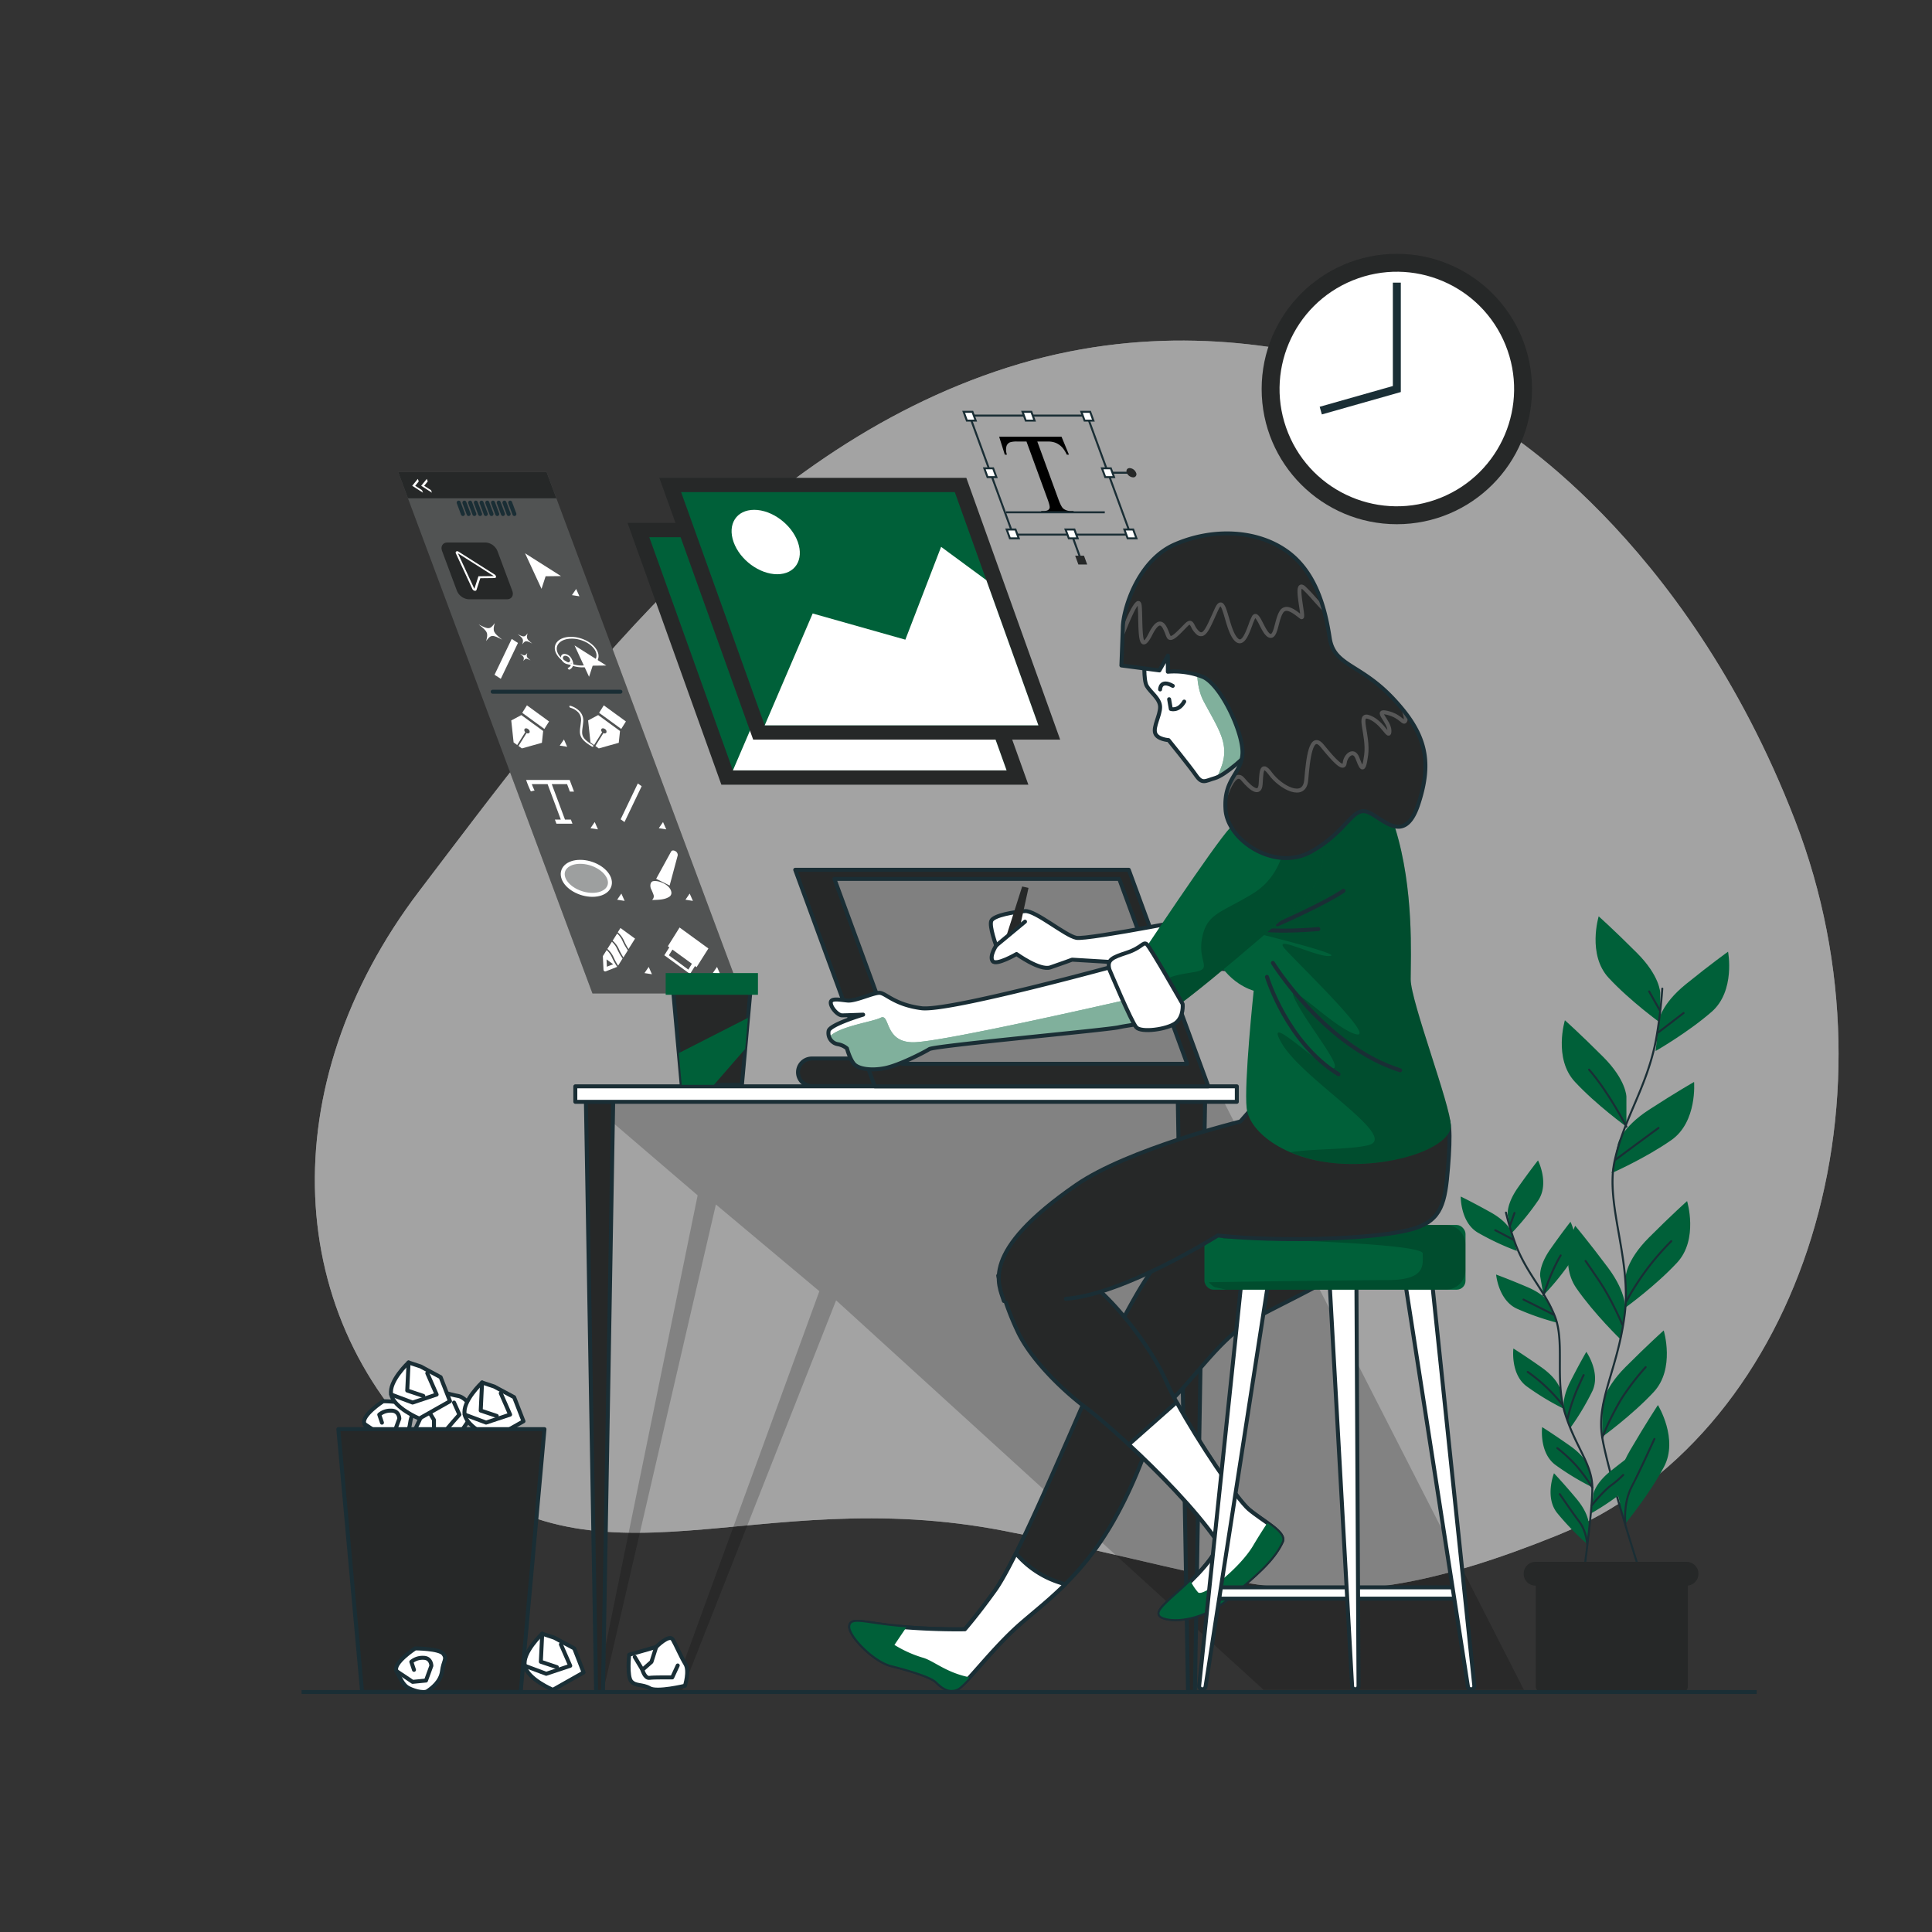 <svg xmlns="http://www.w3.org/2000/svg" xmlns:xlink="http://www.w3.org/1999/xlink" viewBox="0 0 1080 1080"><rect x="0" y="0" width="1080" height="1080" fill="#333333" stroke="none"/><defs><style>.cls-1{fill:#006039;}.cls-11,.cls-13,.cls-16,.cls-2,.cls-21,.cls-9{fill:#fff;}.cls-10,.cls-12,.cls-15,.cls-16,.cls-18,.cls-2,.cls-28,.cls-3,.cls-7{stroke:#1a2e35;}.cls-12,.cls-18,.cls-2,.cls-3,.cls-7{stroke-linecap:round;stroke-linejoin:round;}.cls-12,.cls-14,.cls-18,.cls-2,.cls-27,.cls-28,.cls-3{stroke-width:2.22px;}.cls-3,.cls-8{fill:#262828;}.cls-4,.cls-6{opacity:0.7;}.cls-5,.cls-6{fill:#d3d3d3;}.cls-10,.cls-12,.cls-14,.cls-15,.cls-27,.cls-28,.cls-7{fill:none;}.cls-15,.cls-16,.cls-7{stroke-width:1.11px;}.cls-10,.cls-14,.cls-15,.cls-16,.cls-27,.cls-28{stroke-miterlimit:10;}.cls-10{stroke-width:4.45px;}.cls-11,.cls-17{opacity:0.2;}.cls-13{opacity:0.44;}.cls-14{stroke:#fff;}.cls-18{fill:gray;}.cls-19{clip-path:url(#clip-path);}.cls-20{clip-path:url(#clip-path-2);}.cls-21{opacity:0.5;}.cls-22{clip-path:url(#clip-path-3);}.cls-23{clip-path:url(#clip-path-4);}.cls-24{clip-path:url(#clip-path-5);}.cls-25{clip-path:url(#clip-path-6);}.cls-26{fill:#575757;}.cls-27{stroke:#575757;}</style><clipPath id="clip-path"><rect class="cls-1" x="673.29" y="684.76" width="145.94" height="36.19" rx="4.97"></rect></clipPath><clipPath id="clip-path-2"><path class="cls-2" d="M626.08,539.21s-95.59,26.36-110.93,24.39S495.09,555,491.55,555s-13.38,4.72-17.71,4.32-9.44-1.57-9.44,1.18,3.94,7.08,6.3,7.08,11.8-.39,11.8-.39-18.49,5.51-19.28,9.05a6.3,6.3,0,0,0,5.12,7.47,10.92,10.92,0,0,1,5.11,2.36s1.57,5.9,3.94,8.66,9.44,3.93,17.3,2.36,21.64-8.66,24.79-10.62,98.73-10.63,105.82-12.2,15.73-1.57,18.48-6.29S626.08,539.21,626.08,539.21Z"></path></clipPath><clipPath id="clip-path-3"><path class="cls-1" d="M706.73,442.83s-8.66,23.61-19.67,39.34-15.74,32.26-8.66,50,22.42,21.64,22.42,21.64-5.5,51.92-3.93,65.69,22.82,29.9,54.68,31.08S811,640.31,811,629.29s-22.42-69.62-22.42-81.82,2-50.35-8.66-84.58S731.9,417.66,706.73,442.83Z"></path></clipPath><clipPath id="clip-path-4"><path class="cls-1" d="M704.37,448.73s-7.48,4.33-16.53,13.77S635.13,538,635.13,538s13,27.14,16.92,27.93,72.38-57.83,78.67-64.91S741,481,739,475.48"></path></clipPath><clipPath id="clip-path-5"><path class="cls-2" d="M639.85,368.48s-.79,11.41,1.18,14.95,7.48,7.08,7.48,11.8-3.94,11-2.76,14.56,7.48,3.93,7.48,3.93,11.8,14.56,15.34,19.67,5.11,3.15,10.62,1.57,17.31-11.8,24-19.66-4.33-31.87-18.89-48-36.19-15.73-40.91-11S639.85,368.48,639.85,368.48Z"></path></clipPath><clipPath id="clip-path-6"><path class="cls-3" d="M627.66,351.17l-.06,1.58L626.87,372l21.24,2.76,4.72-8.26v9a43.51,43.51,0,0,1,19.28,2.76c10.23,3.93,23.21,31.86,22.42,43.27s-10.62,13.77-9.44,31.08,27.54,34.61,47.6,23.6,23.21-25.18,31.47-22.42,20.85,19.67,28.72-4.33,4.32-39.34-14.17-59-33-18.09-35.4-33.83-7.47-37-24.39-48.78-41.3-12.59-62.15-3.54S627.66,341,627.66,351.17Z"></path></clipPath></defs><g id="Shines"><g class="cls-4"><path class="cls-5" d="M834.52,236.65S711,158.46,563.45,205.37,317.26,389.2,234.44,498,158,738,246.17,817s174.06,11.19,315.5,38.83,174.92,56.46,308.68,2.51,195.24-238.7,133.12-399.66S834.52,236.65,834.52,236.65Z"></path><path class="cls-6" d="M834.52,236.65S711,158.46,563.45,205.37,317.26,389.2,234.44,498,158,738,246.17,817s174.06,11.19,315.5,38.83,174.92,56.46,308.68,2.51,195.24-238.7,133.12-399.66S834.52,236.65,834.52,236.65Z"></path></g><path class="cls-1" d="M928.06,555s0-9.29-13-22.31-21.38-20.45-21.38-20.45-6.5,21.38,5.58,34.4,28.82,25.09,28.82,25.09Z"></path><path class="cls-1" d="M909.17,613.08s0-9.29-13-22.3-21.38-20.45-21.38-20.45-6.51,21.37,5.57,34.39,28.82,25.1,28.82,25.1Z"></path><path class="cls-1" d="M927.24,570.86s1-9.24,15.3-20.8S966,532,966,532s4.21,21.95-9.18,33.61-31.31,21.91-31.31,21.91Z"></path><path class="cls-1" d="M904.42,639.42s2-9.09,17.4-19.08S947,604.82,947,604.82s1.88,22.27-12.66,32.46-33.43,18.5-33.43,18.5Z"></path><path class="cls-1" d="M908.71,714.17s0-9.29,13-22.31,21.38-20.45,21.38-20.45,6.51,21.38-5.57,34.4-28.82,25.09-28.82,25.09Z"></path><path class="cls-1" d="M908.49,732.42s1.33-9.2-9.71-23.93-18.25-23.29-18.25-23.29-9.48,20.24.63,34.84,25,28.94,25,28.94Z"></path><path class="cls-1" d="M895.66,786.49s0-9.3,13-22.31,21.37-20.45,21.37-20.45,6.51,21.38-5.57,34.39-28.82,25.1-28.82,25.1Z"></path><path class="cls-1" d="M904.35,835.51s-2.35-9,6.94-24.87,15.5-25.2,15.5-25.2,11.71,19,3.32,34.68-21.52,31.58-21.52,31.58Z"></path><path class="cls-7" d="M929.23,552.65a265.28,265.28,0,0,1-3.56,28.86c-5.14,26.58-18,43.73-23.15,67.73s9.63,54.94,5.67,85.77-16,48-12.53,68.56,21.44,76.31,21.44,76.31"></path><line class="cls-7" x1="927.11" y1="577.04" x2="941.13" y2="566.28"></line><line class="cls-7" x1="927.76" y1="564.65" x2="921.89" y2="554.21"></line><path class="cls-7" d="M903.3,648.14s11.74-8.8,23.81-17.61"></path><path class="cls-7" d="M909.17,629.82s-9.78-19.18-20.87-31.9"></path><path class="cls-7" d="M909.17,727.4a145.31,145.31,0,0,1,25.11-33.6"></path><path class="cls-7" d="M906.89,740.44s-5.87-14-12.72-24.13-7.83-11.42-7.83-11.42"></path><path class="cls-7" d="M895.66,803.57a156.68,156.68,0,0,1,10.58-21.38,137.09,137.09,0,0,1,13.69-17.94"></path><path class="cls-7" d="M908.59,851.7s-1.38-11.13,3.52-20.59,10.43-21.85,12.72-26.74"></path><path class="cls-1" d="M842.84,679.21s-1-5.82,5.74-15.4,11.18-15.14,11.18-15.14,6.4,12.7.24,22.17a146.17,146.17,0,0,1-15.35,18.87Z"></path><path class="cls-1" d="M861,713.57s-1-5.83,5.74-15.41S877.91,683,877.91,683s6.4,12.7.24,22.17a145.38,145.38,0,0,1-15.35,18.87Z"></path><path class="cls-1" d="M845.07,689.05s-1.62-5.69-11.85-11.39-16.65-8.79-16.65-8.79-.26,14.22,9.4,20.08a145.75,145.75,0,0,0,22,10.34Z"></path><path class="cls-1" d="M866.82,729.57s-2.21-5.49-13-10.08-17.48-7-17.48-7,1.23,14.17,11.46,19a144.91,144.91,0,0,0,23,8Z"></path><path class="cls-1" d="M872.24,776.91s-1-5.83-10.58-12.58S846,753.83,846,753.83s-1.76,14.11,7.23,21a145.43,145.43,0,0,0,20.79,12.61Z"></path><path class="cls-1" d="M874.36,788.33s-1.83-5.63,3.49-16.07,8.92-16.58,8.92-16.58,8.15,11.66,3.39,21.92a145.76,145.76,0,0,1-12.51,20.85Z"></path><path class="cls-1" d="M890.7,835.34s.67-5.87,9.84-13.16,15-11.37,15-11.37,2.57,14-6,21.34a144.94,144.94,0,0,1-20,13.77Z"></path><path class="cls-1" d="M888.28,820.84s-1-5.83-10.58-12.58-15.63-10.5-15.63-10.5-1.76,14.11,7.23,21a145.43,145.43,0,0,0,20.79,12.61Z"></path><path class="cls-1" d="M888.15,852.53s.5-5.9-7-14.85-12.46-14.12-12.46-14.12-5.27,13.21,1.69,22.11a145.8,145.8,0,0,0,16.92,17.47Z"></path><path class="cls-7" d="M841.84,677.85a169,169,0,0,0,5.37,17.71c6.11,16.11,16,25.47,21.87,40s-.07,35.49,5.75,54.4,15.22,28.36,15.3,41.63S885,881.73,885,881.73"></path><line class="cls-7" x1="845.82" y1="692.91" x2="835.86" y2="687.69"></line><line class="cls-7" x1="844.07" y1="685.21" x2="846.61" y2="678.03"></line><path class="cls-7" d="M868.47,734.91s-8.32-4.24-16.84-8.46"></path><path class="cls-7" d="M862.8,724.06s4.05-13.09,9.62-22.27"></path><path class="cls-7" d="M873.39,785.25A92.32,92.32,0,0,0,854,766.91"></path><path class="cls-7" d="M876.24,793.18a104.3,104.3,0,0,1,5.36-16.51c3.19-7.09,3.67-8,3.67-8"></path><path class="cls-7" d="M889.68,841.62s6.6-8.09,10.71-11.12a57.47,57.47,0,0,0,7-6"></path><path class="cls-7" d="M890.13,831.55a98.67,98.67,0,0,0-9-12.26,87.45,87.45,0,0,0-10.54-9.76"></path><path class="cls-7" d="M887.25,863.14s-.35-7.13-4.44-12.53-8.92-12.57-10.88-15.39"></path><path class="cls-8" d="M858.39,875.29h85.13a0,0,0,0,1,0,0v67.52a3,3,0,0,1-3,3h-79a3,3,0,0,1-3-3V875.29A0,0,0,0,1,858.39,875.29Z"></path><path class="cls-8" d="M942.78,886.4H858.39a6.66,6.66,0,0,1-6.66-6.66h0a6.67,6.67,0,0,1,6.66-6.67h84.39a6.67,6.67,0,0,1,6.66,6.67h0A6.66,6.66,0,0,1,942.78,886.4Z"></path><circle class="cls-8" cx="780.84" cy="217.47" r="75.57"></circle><circle class="cls-9" cx="780.84" cy="217.47" r="65.55" transform="translate(-24.48 309.46) rotate(-22.08)"></circle><polyline class="cls-10" points="738.32 229.53 780.84 217.47 780.84 158"></polyline><polygon class="cls-8" points="414.16 555.34 331.19 555.34 222.56 263.81 305.53 263.81 414.16 555.34"></polygon><polygon class="cls-11" points="414.16 555.34 331.19 555.34 222.56 263.81 305.53 263.81 414.16 555.34"></polygon><path class="cls-8" d="M283.37,335H262a7.7,7.7,0,0,1-6.61-4.82l-8.24-22.11c-1-2.66.37-4.81,3-4.81h21.33a7.69,7.69,0,0,1,6.61,4.81l8.24,22.11C287.38,332.85,286,335,283.37,335Z"></path><polygon class="cls-8" points="311.02 278.54 228.05 278.54 222.56 263.81 305.53 263.81 311.02 278.54"></polygon><line class="cls-12" x1="256.4" y1="280.96" x2="258.78" y2="287.35"></line><line class="cls-12" x1="259.6" y1="280.96" x2="261.98" y2="287.35"></line><line class="cls-12" x1="262.8" y1="280.96" x2="265.18" y2="287.35"></line><line class="cls-12" x1="265.99" y1="280.96" x2="268.38" y2="287.35"></line><line class="cls-12" x1="269.19" y1="280.96" x2="271.57" y2="287.35"></line><line class="cls-12" x1="272.39" y1="280.96" x2="274.77" y2="287.35"></line><line class="cls-12" x1="275.58" y1="280.96" x2="277.97" y2="287.35"></line><line class="cls-12" x1="278.78" y1="280.96" x2="281.16" y2="287.35"></line><line class="cls-12" x1="281.98" y1="280.96" x2="284.36" y2="287.35"></line><line class="cls-12" x1="285.18" y1="280.96" x2="287.56" y2="287.35"></line><path class="cls-9" d="M276.47,321.14l-20.09-12.73a1.27,1.27,0,0,0-1.33-.14.86.86,0,0,0-.2,1.13l9.21,19.86a1.93,1.93,0,0,0,1.23,1,1.22,1.22,0,0,0,.32,0,.74.74,0,0,0,.76-.5l2.12-6.53,8-.09a.75.75,0,0,0,.8-.77A1.72,1.72,0,0,0,276.47,321.14Z"></path><polygon class="cls-8" points="276.06 322.04 255.97 309.3 265.17 329.16 267.45 322.14 276.06 322.04"></polygon><polygon class="cls-9" points="313.6 322.04 293.52 309.3 302.72 329.16 305 322.14 313.6 322.04"></polygon><polygon class="cls-9" points="323.9 333.33 322.08 329.24 319.72 332.68 323.9 333.33"></polygon><polygon class="cls-9" points="372.44 463.62 370.63 459.53 368.27 462.97 372.44 463.62"></polygon><polygon class="cls-9" points="387.34 503.6 385.53 499.51 383.17 502.95 387.34 503.6"></polygon><polygon class="cls-9" points="402.62 544.61 400.81 540.52 398.44 543.96 402.62 544.61"></polygon><polygon class="cls-9" points="317.06 417.45 315.25 413.36 312.89 416.8 317.06 417.45"></polygon><polygon class="cls-9" points="334.27 463.62 332.45 459.53 330.09 462.97 334.27 463.62"></polygon><polygon class="cls-9" points="349.17 503.6 347.35 499.51 344.99 502.95 349.17 503.6"></polygon><polygon class="cls-9" points="364.44 544.61 362.63 540.52 360.27 543.96 364.44 544.61"></polygon><polygon class="cls-9" points="276.45 377.2 279.95 379.46 289.54 359.42 286.05 357.16 276.45 377.2"></polygon><path class="cls-9" d="M280.76,357.59c-5.08-4-5.43-4.76-4.19-9.26-2.63,3.6-3.39,3.66-9,.74,5.08,4,5.44,4.76,4.19,9.26C274.41,354.73,275.18,354.67,280.76,357.59Z"></path><path class="cls-9" d="M297.52,359.74c-3.14-2.45-3.36-2.94-2.59-5.72-1.62,2.23-2.1,2.27-5.55.46,3.14,2.46,3.36,2.94,2.59,5.72C293.6,358,294.07,357.94,297.52,359.74Z"></path><path class="cls-9" d="M296.57,369.16c-2.24-1.75-2.4-2.1-1.85-4.08-1.16,1.59-1.5,1.62-4,.33,2.24,1.75,2.4,2.1,1.85,4.08C293.77,367.9,294.11,367.87,296.57,369.16Z"></path><polygon class="cls-9" points="346.94 458 349.1 459.53 358.7 439.49 356.54 437.96 346.94 458"></polygon><polygon class="cls-9" points="338.9 372.03 321.17 360.79 329.29 378.32 331.31 372.12 338.9 372.03"></polygon><path class="cls-9" d="M325.56,373.06c-6.49,0-13.21-3.83-15-8.54s2.1-8.54,8.6-8.54,13.21,3.83,15,8.54S332.06,373.06,325.56,373.06Zm-6-16.05c-5.93,0-9.5,3.37-8,7.51s7.63,7.51,13.56,7.51,9.5-3.37,8-7.51S325.51,357,319.58,357Z"></path><path class="cls-9" d="M317.76,371.35a4.65,4.65,0,0,1-4-2.9c-.6-1.6.22-2.9,1.82-2.9a4.66,4.66,0,0,1,4,2.9C320.17,370.05,319.36,371.35,317.76,371.35ZM316,366.57a1.26,1.26,0,0,0-1.17,1.88,3,3,0,0,0,2.57,1.88,1.26,1.26,0,0,0,1.18-1.88A3,3,0,0,0,316,366.57Z"></path><path class="cls-9" d="M318,374.4l-.71-1a2.89,2.89,0,0,0,2.08-2.31,4.23,4.23,0,0,0-.76-2.5l.83-.35a5.44,5.44,0,0,1,1,3.28A3.47,3.47,0,0,1,318,374.4Z"></path><polygon class="cls-9" points="306.93 403.3 294.56 394.29 291.93 398.47 304.3 407.48 306.93 403.3"></polygon><path class="cls-9" d="M287.11,415l2,1.48,4.52-7.22a1.48,1.48,0,0,1-.41-1.71c.35-.55,1.25-.55,2,0s1.1,1.46.75,2a1.23,1.23,0,0,1-1.62.23L289.86,417l1.88,1.37,11.19-3.14.7-6.6-12.22-8.9-5.62,3Z"></path><line class="cls-12" x1="275.41" y1="386.68" x2="346.82" y2="386.68"></line><polygon class="cls-9" points="337.52 394.29 334.9 398.47 347.26 407.48 349.89 403.3 337.52 394.29"></polygon><path class="cls-9" d="M328.76,402.72,330.08,415l2,1.48,4.53-7.22a1.48,1.48,0,0,1-.41-1.71c.35-.55,1.24-.55,2,0a1.66,1.66,0,0,1,.75,2,1.24,1.24,0,0,1-1.63.23L332.83,417l1.88,1.37,11.18-3.14.7-6.6-12.21-8.9Z"></path><path class="cls-9" d="M325.7,406.31c.12-.86.24-1.8.33-2.84a7.41,7.41,0,0,0-1.76-5.57,11.29,11.29,0,0,0-5.43-3.36c-.34-.09-.59.1-.56.41a.9.9,0,0,0,.67.71,9.66,9.66,0,0,1,4.46,2.73,6.12,6.12,0,0,1,1.38,4.6c-.08,1-.21,1.95-.32,2.8-.6,4.44-1,7.12,6.42,11.54a.83.83,0,0,0,.4.12.38.38,0,0,0,.38-.22.76.76,0,0,0-.41-.82C324.86,412.57,325.11,410.74,325.7,406.31Z"></path><path class="cls-9" d="M294.09,436l.43,1.16a50,50,0,0,0,2.23,5.24l2.08-.51a35,35,0,0,1-1.55-3.56h8.83l7.38,19.81h-3.31l.87,2.32H320l-.87-2.32h-3.31l-7.38-19.81H317c.47,1.25,1.2,3.2,1.55,4.17h2.33c-.55-1.49-2-5.34-2-5.34l-.43-1.16Z"></path><path class="cls-13" d="M340.5,491c1.9,5.09-2.28,9.22-9.34,9.22S316.85,496.09,315,491s2.29-9.23,9.34-9.23S338.6,485.9,340.5,491Z"></path><path class="cls-14" d="M340.5,491c1.9,5.09-2.28,9.22-9.34,9.22S316.85,496.09,315,491s2.29-9.23,9.34-9.23S338.6,485.9,340.5,491Z"></path><path class="cls-9" d="M366.8,491.26,375.17,476c.34-.63,1.24-.77,2.14-.32h0a2.47,2.47,0,0,1,1.53,2.52l-4.51,16.82Z"></path><path class="cls-9" d="M365.41,492.54c3.3-.44,9.74,2.37,9.92,6.63a2.6,2.6,0,0,1-1.49,2.3c-2.48,1.51-6,1.58-9.38,1.62a2.61,2.61,0,0,0,.9-2.8,34.36,34.36,0,0,0-1.52-3.61c-.61-1.71-.29-4,1.57-4.14"></path><path class="cls-9" d="M348,526a11.94,11.94,0,0,0-3-4.16l-2.53,4a13.43,13.43,0,0,1,3.5,4.71,36.31,36.31,0,0,0,2.52,4.65l2.48-3.95A34.18,34.18,0,0,1,348,526Z"></path><path class="cls-9" d="M345.05,530.61a12.06,12.06,0,0,0-3-4.16l-2.53,4a13.34,13.34,0,0,1,3.5,4.71,34.57,34.57,0,0,0,2.52,4.65l2.48-4A33.52,33.52,0,0,1,345.05,530.61Z"></path><path class="cls-9" d="M348.82,525.87a35.62,35.62,0,0,0,2.52,4.65L355,524.7l-8.16-5.94-1.51,2.4A13.31,13.31,0,0,1,348.82,525.87Z"></path><path class="cls-9" d="M342.13,535.27a12.13,12.13,0,0,0-3-4.17L337,534.48l.36,7.68a1,1,0,0,0,1.19.86l6.48-2.55A34.51,34.51,0,0,1,342.13,535.27Zm-2.88,5.13-.19-4.09,3.71,2.71Z"></path><path class="cls-9" d="M374.15,529.58,371.36,534l14.37,10.46,2.78-4.44.87.64L396,530.21l-16.11-11.73-6.56,10.46ZM384.78,542,373.9,534l2-3.17,10.88,7.92Z"></path><polygon class="cls-9" points="238.58 267.7 239.11 269.11 237.11 271.56 240.94 274.01 241.46 275.42 235.44 271.56 238.58 267.7"></polygon><polygon class="cls-9" points="233.57 267.7 234.09 269.11 232.1 271.56 235.92 274.01 236.44 275.42 230.42 271.56 233.57 267.7"></polygon><polygon class="cls-8" points="574.86 438.64 403.25 438.64 350.78 292.3 522.4 292.3 574.86 438.64"></polygon><polygon class="cls-1" points="562.69 430.66 409.7 430.66 362.96 300.29 515.95 300.29 562.69 430.66"></polygon><polygon class="cls-9" points="533.6 349.51 508.29 330.88 488.31 382.77 436.5 368.13 409.7 430.66 562.69 430.66 533.6 349.51"></polygon><path class="cls-9" d="M428.18,328.22c-3.55-9.92-14.48-18-24.4-18s-15.07,8-11.52,18,14.48,18,24.4,18S431.74,338.14,428.18,328.22Z"></path><polygon class="cls-8" points="592.64 413.45 421.03 413.45 368.56 267.11 540.18 267.11 592.64 413.45"></polygon><polygon class="cls-1" points="580.47 405.47 427.48 405.47 380.74 275.09 533.73 275.09 580.47 405.47"></polygon><polygon class="cls-9" points="551.38 324.32 526.08 305.69 506.1 357.58 454.29 342.94 427.48 405.47 580.47 405.47 551.38 324.32"></polygon><path class="cls-9" d="M446,303c-3.55-9.92-14.47-18-24.39-18s-15.08,8-11.53,18,14.48,18,24.4,18S449.52,313,446,303Z"></path><path d="M593.41,244.15l4.13,10h-1.19a18.13,18.13,0,0,0-2.33-3.78,10.82,10.82,0,0,0-3.58-2.69,11.11,11.11,0,0,0-4.58-.86h-6l11.92,32.6c1,2.63,1.84,4.26,2.65,4.91a6.54,6.54,0,0,0,4.16,1.33h1.48l.43,1.16h-18.1l-.42-1.16h1.51c1.8,0,2.88-.55,3.24-1.64q.31-1-1-4.6l-11.92-32.6h-5.13a12.43,12.43,0,0,0-4.09.44,3.43,3.43,0,0,0-2,2.29,8.17,8.17,0,0,0,.29,4.6h-1.19l-3.16-10Z"></path><line class="cls-15" x1="619.4" y1="264.26" x2="632.46" y2="264.26"></line><polygon class="cls-15" points="632.03 298.86 566.32 298.86 541.99 232.31 607.7 232.31 632.03 298.86"></polygon><polygon class="cls-16" points="556.97 266.72 552.04 266.72 550.24 261.79 555.17 261.79 556.97 266.72"></polygon><polygon class="cls-16" points="622.76 266.72 617.84 266.72 616.03 261.79 620.96 261.79 622.76 266.72"></polygon><polygon class="cls-16" points="545.42 235.13 540.49 235.13 538.69 230.21 543.62 230.21 545.42 235.13"></polygon><polygon class="cls-16" points="611.21 235.13 606.29 235.13 604.49 230.21 609.41 230.21 611.21 235.13"></polygon><polygon class="cls-16" points="578.34 235.13 573.41 235.13 571.61 230.21 576.54 230.21 578.34 235.13"></polygon><polygon class="cls-16" points="569.48 300.93 564.55 300.93 562.75 296 567.68 296 569.48 300.93"></polygon><polygon class="cls-16" points="635.27 300.93 630.35 300.93 628.54 296 633.47 296 635.27 300.93"></polygon><line class="cls-15" x1="599.56" y1="300.03" x2="604.34" y2="313.1"></line><polygon class="cls-16" points="602.4 300.93 597.47 300.93 595.67 296 600.6 296 602.4 300.93"></polygon><polygon class="cls-8" points="607.75 315.56 602.82 315.56 601.02 310.64 605.95 310.64 607.75 315.56"></polygon><line class="cls-15" x1="562.38" y1="286.38" x2="617.58" y2="286.38"></line><path class="cls-8" d="M635.06,264.26a4.12,4.12,0,0,0-3.55-2.6c-1.43,0-2.17,1.16-1.64,2.6a4.11,4.11,0,0,0,3.54,2.59A1.75,1.75,0,0,0,635.06,264.26Z"></path><polygon class="cls-17" points="330.44 617.16 389.98 668.2 333.23 945.85 337.07 945.85 400.19 673.31 458.03 721.79 376.37 945.52 381.48 944.67 467.39 726.9 706.42 944.67 851.89 944.67 681.75 611.21 330.44 617.16"></polygon><polygon class="cls-3" points="337.07 945.85 333.23 945.85 327.47 612.42 342.83 612.42 337.07 945.85"></polygon><polygon class="cls-3" points="667.95 945.85 664.11 945.85 658.35 612.42 673.71 612.42 667.95 945.85"></polygon><rect class="cls-2" x="321.61" y="607.27" width="369.78" height="8.65"></rect><path class="cls-2" d="M238.1,786.28l-6.72,14.19s8.22,9,12,9,5.23-3.73,9.71-5.23,12-15.68,12-15.68-4.48-7.47-9-8.22-11.2-3-14.94-3.73S238.1,786.28,238.1,786.28Z"></path><path class="cls-12" d="M238.1,786.28l4.49,7.47v6.72s4.48,2.24,6,0,8.22-9.71,8.22-9.71l-3-6.72"></path><line class="cls-12" x1="242.59" y1="800.47" x2="234.37" y2="798.98"></line><path class="cls-2" d="M366.82,920.66,351.72,925s-1.3,12.09,1.16,14.89,6.26,1.46,10.34,3.84,19.67-1.38,19.67-1.38,2.65-8.3.25-12.16-5.15-10.38-7.06-13.68S366.82,920.66,366.82,920.66Z"></path><path class="cls-12" d="M366.82,920.66,364.17,929l-5.05,4.44s1.28,4.85,3.95,4.49,12.71-.24,12.71-.24l3.08-6.68"></path><line class="cls-12" x1="359.12" y1="933.39" x2="354.82" y2="926.24"></line><path class="cls-2" d="M214.2,783.29s-12.69,8.22-10.45,12.7,3.73,7.47,6,9,9,3.74,11.21,2.24,7.46-5.23,8.21-11.2,3-6.72.75-9.71S214.2,783.29,214.2,783.29Z"></path><path class="cls-12" d="M203.75,796l9,6,7.47-.74,3-8.22s0-4.48-4.49-4.48a9.81,9.81,0,0,0-6.72,2.24l1.5,4.48"></path><path class="cls-2" d="M269.48,772.83s-11.21,10.46-9.71,17.93,15.68,13.44,15.68,13.44l17.18-9.71-5.23-13.44-11.2-6Z"></path><polyline class="cls-12" points="259.76 790.76 271.72 795.24 285.16 790.76 279.93 778.81"></polyline><polyline class="cls-12" points="269.48 772.83 268.73 788.52 277.69 791.51"></polyline><path class="cls-2" d="M303.09,913.25s-11.21,10.46-9.71,17.93,15.68,13.44,15.68,13.44l17.18-9.7L321,921.47l-11.2-6Z"></path><polyline class="cls-12" points="293.38 931.18 305.33 935.66 318.77 931.18 313.54 919.23"></polyline><polyline class="cls-12" points="303.09 913.25 302.34 928.94 311.3 931.93"></polyline><path class="cls-2" d="M228.39,761.63s-11.2,10.46-9.71,17.93S234.37,793,234.37,793l17.18-9.71-5.23-13.44-11.2-6Z"></path><polyline class="cls-12" points="218.69 779.56 230.63 784.04 244.08 779.56 238.85 767.61"></polyline><polyline class="cls-12" points="228.4 761.63 227.65 777.32 236.61 780.3"></polyline><polygon class="cls-3" points="291.07 945.85 202.42 945.85 189.13 798.91 304.36 798.91 291.07 945.85"></polygon><path class="cls-2" d="M232.13,921.47s-12.7,8.22-10.46,12.7,3.74,7.47,6,9,9,3.74,11.2,2.24,7.47-5.23,8.22-11.2,3-6.72.74-9.71S232.13,921.47,232.13,921.47Z"></path><path class="cls-12" d="M221.67,934.17l9,6,7.46-.74,3-8.22s0-4.48-4.48-4.48a9.81,9.81,0,0,0-6.72,2.24l1.49,4.48"></path><path class="cls-18" d="M467.16,505.65c0,2.32-2.2,4.2-4.92,4.2s-4.92-1.88-4.92-4.2,2.2-4.2,4.92-4.2S467.16,503.33,467.16,505.65Z"></path><path class="cls-18" d="M471.88,518.45c0,2.32-2.2,4.2-4.92,4.2s-4.92-1.88-4.92-4.2,2.2-4.2,4.92-4.2S471.88,516.13,471.88,518.45Z"></path><path class="cls-18" d="M476.6,531.25c0,2.32-2.2,4.2-4.92,4.2s-4.92-1.88-4.92-4.2,2.21-4.2,4.92-4.2S476.6,528.93,476.6,531.25Z"></path><path class="cls-18" d="M481.32,544.06c0,2.32-2.2,4.2-4.92,4.2s-4.92-1.88-4.92-4.2,2.21-4.2,4.92-4.2S481.32,541.74,481.32,544.06Z"></path><polygon class="cls-3" points="414.74 606.44 381.07 606.44 376.02 550.63 419.8 550.63 414.74 606.44"></polygon><polygon class="cls-1" points="418.13 568.98 379.47 588.68 381.07 606.44 399.1 606.44 416.56 586.36 418.13 568.98"></polygon><rect class="cls-1" x="372.13" y="543.96" width="51.57" height="12.13"></rect><path class="cls-3" d="M514.36,607.08H453.78a7.68,7.68,0,1,1,0-15.36h60.58a7.68,7.68,0,0,1,0,15.36Z"></path><polygon class="cls-3" points="675.46 607.26 489 607.26 444.53 486.22 630.99 486.22 675.46 607.26"></polygon><polygon class="cls-18" points="663.63 594.68 504.41 594.68 466.44 491.31 625.66 491.31 663.63 594.68"></polygon><path class="cls-3" d="M694.92,650.5s-8,11.82-14.64,17.8a232.11,232.11,0,0,0-43.53,53c-16.73,28.34-28.37,57.31-39.43,82.38s-31,71.36-41.16,85.44-16.8,21.63-16.8,21.63-16.56.38-36.17-1.35-27.7-5.28-27.95-.17,13.25,19.15,23,21.59,22.15,6.19,25.16,9.09,6.79,6.24,11.62,4.11,19.6-22.68,36-36.85,36-28.19,53.77-61.2,18.66-51.88,31.07-64.27,25.57-31.85,41.42-42.11,63.25-29.23,78.39-49,7.23-43.76-7.32-52.34S706.32,626.63,694.92,650.5Z"></path><path class="cls-2" d="M567.88,868.33c-4.48,9-8.57,16.45-11.72,20.82-10.13,14.08-16.8,21.63-16.8,21.63s-16.56.38-36.17-1.35-27.7-5.28-27.95-.17,13.25,19.15,23,21.59,22.15,6.19,25.16,9.09,6.79,6.24,11.62,4.11,19.6-22.68,36-36.85c7.65-6.6,16-13.18,24.49-21.64A53.22,53.22,0,0,1,567.88,868.33Z"></path><path class="cls-1" d="M535,944.05c1.47-.65,3.89-3,7-6.43-13.29-2.65-20.16-9.35-26.24-11A65.69,65.69,0,0,1,500,919.51l6.62-9.8-3.38-.28c-19.6-1.74-27.7-5.28-27.95-.17s13.25,19.15,23,21.59,22.15,6.19,25.16,9.09S530.17,946.18,535,944.05Z"></path><path class="cls-3" d="M558,713.08a153.77,153.77,0,0,0,11.41,32.26c7.86,15.74,25.17,32.26,37.76,41.7s53.11,45.63,73.17,74.35c2.52,3.6-7.08,15.73-18.88,26.35s-16.92,14.56-10.62,16.53,21.24,1.18,36.19-11.41,24.78-20.85,29.5-31.08c2.36-5.11-10.62-11.41-18.49-18.09s-37-50.75-46-71.21-31.87-49.56-48.78-59.79"></path><path class="cls-2" d="M716.56,861.78c2.36-5.11-10.62-11.41-18.49-18.09-6.61-5.63-28.24-37.67-40.34-59.89L631,807.47c16.64,15.4,37,36.1,49.42,53.92,2.52,3.6-7.08,15.73-18.88,26.35s-16.92,14.56-10.62,16.53,21.24,1.18,36.19-11.41S711.84,872,716.56,861.78Z"></path><path class="cls-1" d="M708.48,851.34c-2.12,3.16-4.87,7.44-8.05,12.8-7.47,12.59-27.93,28.72-30.68,26a27.92,27.92,0,0,1-4.14-6.23c-1.33,1.3-2.71,2.59-4.12,3.86-11.8,10.63-16.92,14.56-10.62,16.53s21.24,1.18,36.19-11.41,24.78-20.85,29.5-31.08C718,858.68,713.77,855.14,708.48,851.34Z"></path><rect class="cls-2" x="681.55" y="887.35" width="133.75" height="6.29"></rect><path class="cls-2" d="M693.74,718.59l-23.4,223.75a1.79,1.79,0,0,0,1.79,2h0a1.81,1.81,0,0,0,1.78-1.54l34.78-224.19Z"></path><path class="cls-2" d="M800.74,718.59l23.41,223.75a1.8,1.8,0,0,1-1.79,2h0a1.81,1.81,0,0,1-1.78-1.54L785.79,718.59Z"></path><path class="cls-2" d="M758.26,718.59l1.17,223.92a1.8,1.8,0,0,1-1.8,1.81h0a1.8,1.8,0,0,1-1.79-1.71l-12.5-224Z"></path><rect class="cls-1" x="673.29" y="684.76" width="145.94" height="36.19" rx="4.97"></rect><g class="cls-19"><path class="cls-17" d="M808.19,684.76h-121l-3.61,7.57s111.75,1.94,111.75,8.4,1.94,14.86-20,14.86c-17.78,0-77.47.85-99.56,1.17a11.06,11.06,0,0,0,3.2,2.73l6.49,1.46H808.19a11,11,0,0,0,11-11v-14.1A11,11,0,0,0,808.19,684.76Z"></path></g><path class="cls-3" d="M561.17,727.25c-2.75-9-14.16-27.15,40.52-64.91,29-20,91.66-35.41,91.66-35.41l5.9-6.68s16.92,17.7,50,16.52,53.5-15.74,57.43-14.56,4.33,11.41,2.76,30.69-3.54,29.11-18.88,33.83S741.34,693,717,692.63s-36.19-2-36.19-2-52.32,33.05-85,35.41"></path><path class="cls-2" d="M682.34,510.49c-2.38.75-74.35,15-80.65,13.77S578.88,508.92,573,509.31s-17.71,2.36-18.89,5.51,2.76,13.77,2.76,13.77-3.94,5.9-2,8.65,13.38-3.93,13.38-3.93,13,9.44,18.88,7.47,12.19-4.32,12.19-4.32,92.45,5.5,93.63,5.9,12.59,2.75,13.77-13.77S696.1,506.17,682.34,510.49Z"></path><line class="cls-12" x1="556.85" y1="528.59" x2="572.98" y2="515.21"></line><polygon class="cls-8" points="562.75 522.69 571.4 495.55 574.94 496.33 570.62 516 562.75 522.69"></polygon><path class="cls-9" d="M626.08,539.21s-95.59,26.36-110.93,24.39S495.09,555,491.55,555s-13.38,4.72-17.71,4.32-9.44-1.57-9.44,1.18,3.94,7.08,6.3,7.08,11.8-.39,11.8-.39-18.49,5.51-19.28,9.05a6.3,6.3,0,0,0,5.12,7.47,10.92,10.92,0,0,1,5.11,2.36s1.57,5.9,3.94,8.66,9.44,3.93,17.3,2.36,21.64-8.66,24.79-10.62,98.73-10.63,105.82-12.2,15.73-1.57,18.48-6.29S626.08,539.21,626.08,539.21Z"></path><g class="cls-20"><path class="cls-1" d="M510.48,582.64c-16.42,0-12.77-16.43-18.24-13.69-4.78,2.39-23.44,4.78-28.73,10.8a6.68,6.68,0,0,0,4.83,3.91,10.92,10.92,0,0,1,5.11,2.36s1.57,5.9,3.94,8.66,9.44,3.93,17.3,2.36,21.64-8.66,24.79-10.62,98.74-10.63,105.82-12.2c5.72-1.27,12.46-1.52,16.3-4.06,1.36-1.37,2.18-2.23,2.18-2.23L633.64,558S526.9,582.64,510.48,582.64Z"></path><path class="cls-21" d="M510.48,582.64c-16.42,0-12.77-16.43-18.24-13.69-4.78,2.39-23.44,4.78-28.73,10.8a6.68,6.68,0,0,0,4.83,3.91,10.92,10.92,0,0,1,5.11,2.36s1.57,5.9,3.94,8.66,9.44,3.93,17.3,2.36,21.64-8.66,24.79-10.62,98.74-10.63,105.82-12.2c5.72-1.27,12.46-1.52,16.3-4.06,1.36-1.37,2.18-2.23,2.18-2.23L633.64,558S526.9,582.64,510.48,582.64Z"></path></g><path class="cls-12" d="M626.08,539.21s-95.59,26.36-110.93,24.39S495.09,555,491.55,555s-13.38,4.72-17.71,4.32-9.44-1.57-9.44,1.18,3.94,7.08,6.3,7.08,11.8-.39,11.8-.39-18.49,5.51-19.28,9.05a6.3,6.3,0,0,0,5.12,7.47,10.92,10.92,0,0,1,5.11,2.36s1.57,5.9,3.94,8.66,9.44,3.93,17.3,2.36,21.64-8.66,24.79-10.62,98.73-10.63,105.82-12.2,15.73-1.57,18.48-6.29S626.08,539.21,626.08,539.21Z"></path><path class="cls-1" d="M706.73,442.83s-8.66,23.61-19.67,39.34-15.74,32.26-8.66,50,22.42,21.64,22.42,21.64-5.5,51.92-3.93,65.69,22.82,29.9,54.68,31.08S811,640.31,811,629.29s-22.42-69.62-22.42-81.82,2-50.35-8.66-84.58S731.9,417.66,706.73,442.83Z"></path><g class="cls-22"><path class="cls-17" d="M779.89,462.89c-5.72-18.43-19.21-30.12-34.37-33.05-7.31,1.62-27.28,6.3-32.27,7.47a51.73,51.73,0,0,0-6.52,5.52s-8.66,23.61-19.67,39.34c-7.39,10.55-11.92,21.46-12,32.83,29,6.86,73.34,18,68.95,19.29-6.38,1.82-33.75-12.78-25.54-3.65s52,51.08,39.23,47.43S716.66,544.32,724,558.92s27.36,38.31,21,38.31-40.14-33.75-28.28-13.68,65.68,52,48.35,56.56c-10,2.63-31.24,1.93-43.56,4a85,85,0,0,0,30.12,6.42c31.86,1.18,59.4-10.23,59.4-21.25s-22.42-69.62-22.42-81.82S790.52,497.12,779.89,462.89Z"></path></g><path class="cls-12" d="M711.56,538.29s28.9,46.68,71.13,60"></path><path class="cls-12" d="M708.23,546.07s11.11,36.67,40,54.46"></path><path class="cls-12" d="M714.19,516.69S740.3,505.31,751,497.94"></path><path class="cls-12" d="M703.48,519.36s9.37,2,33.47,0"></path><path class="cls-1" d="M704.37,448.73s-7.48,4.33-16.53,13.77S635.13,538,635.13,538s13,27.14,16.92,27.93,72.38-57.83,78.67-64.91S741,481,739,475.48"></path><g class="cls-23"><path class="cls-17" d="M730.72,501.05C737,494,741,481,739,475.48l-15.54-12-5,5.13s-.34,20.14-18.24,31S674.69,510.57,672,524.25s6.38,17.33-4.57,19.16-18.24,2.73-18.24,10a96.12,96.12,0,0,0,.82,10.83,4.76,4.76,0,0,0,2.08,1.69C656,566.75,724.43,508.13,730.72,501.05Z"></path></g><path class="cls-2" d="M620.18,542s12.2,29.11,15,32.26,17.31,1.18,22-2.36,3.93-10.62,3.93-10.62S643,529.38,641,527.8s-2.75,2-11,4.72S618.61,536.46,620.18,542Z"></path><path class="cls-9" d="M639.85,368.48s-.79,11.41,1.18,14.95,7.48,7.08,7.48,11.8-3.94,11-2.76,14.56,7.48,3.93,7.48,3.93,11.8,14.56,15.34,19.67,5.11,3.15,10.62,1.57,17.31-11.8,24-19.66-4.33-31.87-18.89-48-36.19-15.73-40.91-11S639.85,368.48,639.85,368.48Z"></path><g class="cls-24"><path class="cls-1" d="M671,357.46c-1.82,9-3.64,24.18,1.83,34.51,8.21,15.51,14.59,23.72,10,36.49a64.18,64.18,0,0,1-2.49,6.05C686.3,432,697,422.62,703.18,415.3c6.69-7.87-4.32-31.87-18.88-48A41.94,41.94,0,0,0,671,357.46Z"></path><path class="cls-21" d="M671,357.46c-1.82,9-3.64,24.18,1.83,34.51,8.21,15.51,14.59,23.72,10,36.49a64.18,64.18,0,0,1-2.49,6.05C686.3,432,697,422.62,703.18,415.3c6.69-7.87-4.32-31.87-18.88-48A41.94,41.94,0,0,0,671,357.46Z"></path><path class="cls-12" d="M648.51,385.4s0-5.9,7.08-2"></path><path class="cls-12" d="M653.55,390.88l.94,5.43s4.3,1.5,7.49-4.12"></path></g><path class="cls-12" d="M639.85,368.48s-.79,11.41,1.18,14.95,7.48,7.08,7.48,11.8-3.94,11-2.76,14.56,7.48,3.93,7.48,3.93,11.8,14.56,15.34,19.67,5.11,3.15,10.62,1.57,17.31-11.8,24-19.66-4.33-31.87-18.89-48-36.19-15.73-40.91-11S639.85,368.48,639.85,368.48Z"></path><path class="cls-8" d="M627.66,351.17l-.06,1.58L626.87,372l21.24,2.76,4.72-8.26v9a43.51,43.51,0,0,1,19.28,2.76c10.23,3.93,23.21,31.86,22.42,43.27s-10.62,13.77-9.44,31.08,27.54,34.61,47.6,23.6,23.21-25.18,31.47-22.42,20.85,19.67,28.72-4.33,4.32-39.34-14.17-59-33-18.09-35.4-33.83-7.47-37-24.39-48.78-41.3-12.59-62.15-3.54S627.66,341,627.66,351.17Z"></path><g class="cls-25"><path class="cls-26" d="M639.49,360.21a2,2,0,0,1-.42,0c-2.28-.51-2.6-4.45-2.81-14,0-2.48-.11-5-.27-7.08,0-.21,0-.38,0-.52-1.88,2.27-5.89,11.67-8.91,20.07l-2.09-.75c8-22.41,10.66-22.08,11.52-21.95,1.53.2,1.69,2.22,1.75,3,.16,2.1.22,4.69.27,7.2.09,3.94.24,10.42,1.07,11.79.33-.26,1.11-1.1,2.48-3.85,2.32-4.63,4.36-6.76,6.49-6.65,2.64.13,4,3.61,5,6.16a15.91,15.91,0,0,0,.81,1.86c1,.26,4.45-3.29,6.3-5.19l1.63-1.65c.83-.84,1.94-1.77,3.15-1.59s1.85,1.34,2.49,2.56a9.92,9.92,0,0,0,2.51,3.39c.7.56,1.07.48,1.21.44,1.6-.38,3.54-4.7,5.78-9.69.53-1.17,1.08-2.4,1.67-3.68.74-1.6,1.74-3.45,3.38-3.29,2.08.16,3,3.4,4.45,8.32,1.17,4,2.48,8.54,4.43,11.05.49.63,1.2,1.35,1.83,1.26,1.75-.26,3.66-5.41,4.8-8.48a30.31,30.31,0,0,1,1.92-4.52,2.14,2.14,0,0,1,1.89-1.22c1.65.05,2.77,2.24,4.31,5.25,1.16,2.26,2.74,5.35,4,5.88.26.1.36.05.41,0,.87-.44,1.62-3.3,2.22-5.6.7-2.67,1.42-5.42,2.7-7.35a4.43,4.43,0,0,1,3-2.06c2.91-.47,6.15,2,8.31,3.72-.11-1.13-.35-2.69-.55-4.05-1.12-7.38-1.44-11,.41-12,.86-.47,1.89-.2,3.05.82a76.14,76.14,0,0,1,5.69,6c4.07,4.56,10.25,11.46,12.74,10.8.7-.19,1.06-1.25,1.24-2.11l2.18.47c-.46,2.13-1.42,3.41-2.85,3.79-3.57.94-8.45-4.16-15-11.47a77.55,77.55,0,0,0-5.49-5.8,3.53,3.53,0,0,0-.54-.4c-.49,1.41.33,6.87.73,9.57.79,5.23,1,6.63-.07,7.28a1.33,1.33,0,0,1-1.48-.06c-.38-.25-.86-.62-1.41-1.05-1.75-1.36-4.68-3.62-6.63-3.32a2.28,2.28,0,0,0-1.54,1.1c-1.08,1.62-1.75,4.2-2.4,6.69-.86,3.29-1.61,6.13-3.36,7a2.63,2.63,0,0,1-2.24.05c-2.09-.83-3.67-3.93-5.21-6.92a21.2,21.2,0,0,0-2.31-3.92h0a31.36,31.36,0,0,0-1.73,4.15c-1.65,4.43-3.51,9.45-6.55,9.91-1.35.21-2.68-.5-3.92-2.09-2.21-2.85-3.59-7.61-4.81-11.8-.77-2.63-1.8-6.2-2.54-6.72a12.31,12.31,0,0,0-1.14,2c-.59,1.28-1.14,2.5-1.66,3.66-2.79,6.2-4.63,10.3-7.29,10.94a3.52,3.52,0,0,1-3.12-.86,12.15,12.15,0,0,1-3.08-4.09,5.76,5.76,0,0,0-.89-1.41,4.37,4.37,0,0,0-1.22,1c-.53.52-1.06,1.07-1.6,1.63-3.69,3.78-6,6.06-8.07,5.89a2.26,2.26,0,0,1-1.68-1,13.49,13.49,0,0,1-1-2.28c-.64-1.64-1.83-4.69-3-4.74-.37-.08-1.85.32-4.4,5.42C642.21,358.65,640.86,360.21,639.49,360.21Z"></path><path class="cls-27" d="M683.69,449.52s5.51-20.52,11-14,9.51,8.51,10,3,0-13.52,5.5-6,19,15,20,3.5,2.5-27,9-19,12,14,12.51,9.51,5-8,7-3,3.51,10,5-1.5-5.51-24,2-21,11,13,11,7.5-9-12-1-10,9,7,10,4-4.5-10,2.5-10"></path></g><path class="cls-12" d="M627.66,351.17l-.06,1.58L626.87,372l21.24,2.76,4.72-8.26v9a43.51,43.51,0,0,1,19.28,2.76c10.23,3.93,23.21,31.86,22.42,43.27s-10.62,13.77-9.44,31.08,27.54,34.61,47.6,23.6,23.21-25.18,31.47-22.42,20.85,19.67,28.72-4.33,4.32-39.34-14.17-59-33-18.09-35.4-33.83-7.47-37-24.39-48.78-41.3-12.59-62.15-3.54S627.66,341,627.66,351.17Z"></path><line class="cls-28" x1="168.6" y1="945.85" x2="982" y2="945.85"></line></g></svg>